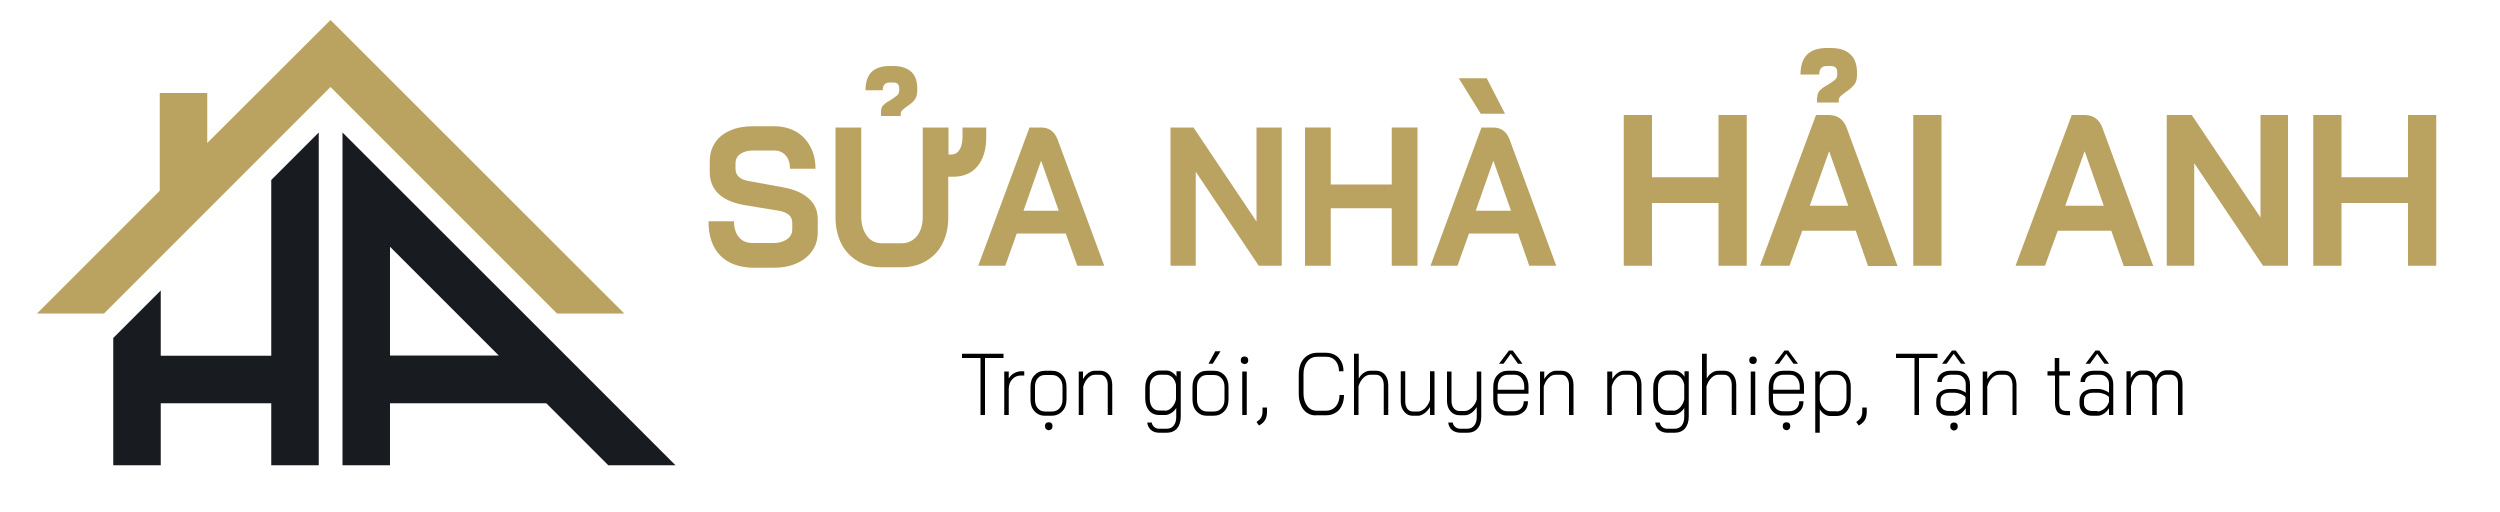 <?xml version="1.0" encoding="utf-8"?>
<!-- Generator: Adobe Illustrator 26.3.0, SVG Export Plug-In . SVG Version: 6.00 Build 0)  -->
<svg version="1.1" id="Layer_1" xmlns="http://www.w3.org/2000/svg" xmlns:xlink="http://www.w3.org/1999/xlink" x="0px" y="0px"
	 viewBox="0 0 1000 205" style="enable-background:new 0 0 1000 205;" xml:space="preserve">
<style type="text/css">
	.st0{fill-rule:evenodd;clip-rule:evenodd;fill:#181B20;}
	.st1{fill-rule:evenodd;clip-rule:evenodd;fill:#BAA261;}
	.st2{fill:#BAA261;}
</style>
<polygon class="st0" points="64.3,116.2 64.3,142.3 108.5,142.3 108.5,72 127.5,53 127.5,186.1 108.5,186.1 108.5,161.3 64.3,161.3 
	64.3,186.1 45.3,186.1 45.3,135.2 "/>
<path class="st0" d="M156,161.3v24.8h-19V53c44.3,44.3,88.8,88.6,133.2,133.1h-26.9l-24.8-24.8H156z M156,98.7v43.5h43.5L156,98.7z"
	/>
<polygon class="st1" points="132.2,8 249.7,125.4 222.8,125.4 132.2,34.8 41.6,125.4 14.8,125.4 63.9,76.3 63.9,37.2 82.9,37.2 
	82.9,57.2 "/>
<g>
	<path class="st2" d="M288,102.1c-3.1-3.2-4.6-7.8-4.6-13.6h10.2c0,2.7,0.7,4.9,2,6.4c1.3,1.6,3.2,2.3,5.5,2.3h8.3
		c2.2,0,4-0.5,5.4-1.5c1.4-1,2.1-2.3,2.1-3.9v-2.7c0-2.6-1.8-4.2-5.4-4.8L297.6,82c-4.5-0.8-7.9-2.3-10.2-4.5
		c-2.3-2.2-3.5-5.1-3.5-8.6v-4.4c0-2.8,0.7-5.3,2.1-7.4c1.4-2.1,3.4-3.8,6.1-4.9c2.6-1.2,5.7-1.7,9.1-1.7h8.5c3.2,0,6.1,0.7,8.6,2.1
		c2.5,1.4,4.4,3.4,5.8,6c1.4,2.6,2.1,5.5,2.1,8.9H316c0-2.2-0.6-4-1.7-5.3c-1.1-1.3-2.7-2-4.6-2h-8.5c-2.1,0-3.8,0.5-5.1,1.4
		s-1.9,2.2-1.9,3.8v2.1c0,2.6,1.7,4.3,5.2,4.9l13.7,2.5c4.5,0.8,8,2.3,10.4,4.5c2.4,2.1,3.6,4.9,3.6,8.3v5.2c0,2.8-0.7,5.3-2.2,7.4
		c-1.5,2.2-3.5,3.8-6.2,5c-2.6,1.2-5.7,1.8-9.2,1.8h-8.6C295.4,106.9,291.1,105.3,288,102.1z"/>
	<path class="st2" d="M394.5,51v3.8c0,5-1.2,8.9-3.5,11.7c-2.3,2.8-5.6,4.2-9.8,4.2h-1.9V87c0,4-0.8,7.4-2.3,10.4
		c-1.5,3-3.7,5.3-6.6,7c-2.8,1.7-6.1,2.5-9.8,2.5h-7.9c-3.7,0-6.9-0.8-9.7-2.5c-2.8-1.7-5-4-6.5-7c-1.5-3-2.3-6.5-2.3-10.4V51h10.3
		v35.7c0,3.2,0.8,5.7,2.3,7.7c1.5,2,3.5,2.9,6,2.9h7.9c2.5,0,4.5-1,6.1-2.9c1.5-1.9,2.3-4.5,2.3-7.7V51h10.3v10.8h1.1
		c1.4,0,2.5-0.6,3.3-1.9c0.8-1.2,1.2-3,1.2-5.2V51H394.5z M352.4,44.6c0-1.1,0.3-2,1-2.6c0.7-0.7,1.7-1.4,3-2.1
		c1.1-0.7,1.9-1.3,2.5-1.8c0.5-0.5,0.8-1.1,0.8-1.9v-0.9c0-1.5-0.8-2.3-2.4-2.3h-1.4c-1.8,0-2.8,1-2.8,3.1h-6.9
		c0-6.5,3.2-9.7,9.7-9.7h1.4c3.1,0,5.5,0.8,7.2,2.3c1.6,1.5,2.4,3.7,2.4,6.7v0.9c0,1.6-0.4,2.8-1.1,3.7c-0.7,0.9-1.8,1.8-3.1,2.6
		c-0.8,0.6-1.4,1.1-1.8,1.5c-0.4,0.4-0.6,0.9-0.6,1.4v0.9h-7.9V44.6z"/>
	<path class="st2" d="M426.3,93.4h-19.6l-4.6,12.9h-10.8L411.8,51h4.6c3.2,0,5.4,1.6,6.6,4.7l18.7,50.6h-10.8L426.3,93.4z
		 M409.4,84.3h14.1l-7-19.9h-0.1L409.4,84.3z"/>
	<path class="st2" d="M468.2,51h9.2l25.2,37.6V51h10.1v55.3h-9.2l-25.2-37.6v37.6h-10.1V51z"/>
	<path class="st2" d="M522,51h10.3v22.8h24.4V51h10.3v55.3h-10.3v-23h-24.4v23H522V51z"/>
	<path class="st2" d="M607.2,93.4h-19.6l-4.6,12.9h-10.8L592.6,51h4.6c3.2,0,5.4,1.6,6.6,4.7l18.7,50.6h-10.8L607.2,93.4z
		 M583.5,31.3h11.2l7.3,14.2h-9.7L583.5,31.3z M590.3,84.3h14.1l-7-19.9h-0.1L590.3,84.3z"/>
	<path class="st2" d="M649.5,46h11.3v24.9h26.6V46h11.3v60.3h-11.3V81.2h-26.6v25.1h-11.3V46z"/>
	<path class="st2" d="M742.3,92.3h-21.4l-5.1,14h-11.8L726.4,46h5.1c3.5,0,5.9,1.7,7.2,5.2l20.3,55.2h-11.8L742.3,92.3z M726.9,39
		c0-1.2,0.4-2.2,1.1-2.9c0.7-0.7,1.8-1.5,3.3-2.3c1.2-0.7,2.1-1.4,2.7-1.9c0.6-0.5,0.9-1.2,0.9-2v-1c0-1.7-0.9-2.5-2.6-2.5h-1.6
		c-2,0-3,1.1-3,3.4h-7.5c0-7.1,3.5-10.6,10.5-10.6h1.6c3.4,0,6,0.8,7.8,2.5c1.8,1.6,2.7,4.1,2.7,7.3v1c0,1.7-0.4,3.1-1.2,4
		c-0.8,0.9-1.9,1.9-3.4,2.9c-0.9,0.6-1.5,1.2-2,1.6c-0.4,0.4-0.7,0.9-0.7,1.5v1h-8.7V39z M723.9,82.3h15.4l-7.6-21.7h-0.1
		L723.9,82.3z"/>
	<path class="st2" d="M765.3,46h11.3v60.3h-11.3V46z"/>
	<path class="st2" d="M844.5,92.3h-21.4l-5.1,14h-11.8L828.7,46h5.1c3.5,0,5.9,1.7,7.2,5.2l20.3,55.2h-11.8L844.5,92.3z M826.1,82.3
		h15.4l-7.6-21.7h-0.1L826.1,82.3z"/>
	<path class="st2" d="M866.7,46h10l27.5,41V46h11v60.3h-10l-27.5-41v41h-11V46z"/>
	<path class="st2" d="M925.3,46h11.3v24.9h26.6V46h11.3v60.3h-11.3V81.2h-26.6v25.1h-11.3V46z"/>
</g>
<g>
	<path d="M392.2,143.2h-7.4v-1.7h16.6v1.7H394V166h-1.8V143.2z"/>
	<path d="M401.8,148.6h1.7v2.8c0.5-0.9,1.2-1.6,2.1-2.1c0.9-0.5,1.9-0.8,2.9-0.8h1.2v1.7h-1.3c-1.4,0-2.6,0.5-3.5,1.5
		c-0.9,1-1.4,2.3-1.4,3.8V166h-1.8V148.6z"/>
	<path d="M413.8,164.5c-1.1-1.2-1.6-2.7-1.6-4.6v-5.2c0-1.9,0.5-3.5,1.6-4.6c1.1-1.2,2.5-1.8,4.3-1.8h2.6c1.8,0,3.2,0.6,4.3,1.8
		c1.1,1.2,1.6,2.7,1.6,4.6v5.2c0,1.9-0.6,3.5-1.7,4.6c-1.1,1.2-2.6,1.8-4.4,1.8h-2.6C416.3,166.3,414.9,165.7,413.8,164.5z
		 M420.7,164.6c1.3,0,2.3-0.4,3.1-1.3c0.8-0.9,1.2-2,1.2-3.4v-5.2c0-1.4-0.4-2.6-1.2-3.4c-0.8-0.9-1.8-1.3-3.1-1.3h-2.6
		c-1.3,0-2.3,0.4-3,1.3c-0.8,0.9-1.1,2-1.1,3.4v5.2c0,1.4,0.4,2.6,1.1,3.4c0.8,0.9,1.7,1.3,3,1.3H420.7z M418.4,171.6
		c-0.3-0.3-0.4-0.7-0.4-1.2c0-0.5,0.1-0.8,0.4-1.1c0.3-0.3,0.7-0.4,1.1-0.4c0.4,0,0.8,0.1,1.1,0.4c0.3,0.3,0.4,0.7,0.4,1.1
		c0,0.5-0.1,0.9-0.4,1.2c-0.3,0.3-0.7,0.5-1.1,0.5C419,172,418.7,171.9,418.4,171.6z"/>
	<path d="M431.5,148.6h1.7v3c0.6-1,1.3-1.8,2.1-2.4c0.9-0.6,1.7-0.9,2.6-0.9h2.2c1.4,0,2.6,0.5,3.5,1.6c0.9,1.1,1.3,2.5,1.3,4.2V166
		h-1.8v-12c0-1.2-0.3-2.2-0.9-3c-0.6-0.8-1.3-1.1-2.3-1.1H438c-1,0-1.9,0.4-2.8,1.3c-0.9,0.9-1.5,2-1.9,3.4V166h-1.8V148.6z"/>
	<path d="M460.4,172c-0.9-0.8-1.4-1.8-1.5-3h1.8c0.1,0.7,0.4,1.3,1,1.8c0.6,0.5,1.3,0.7,2.1,0.7h2.8c1.2,0,2.2-0.4,2.9-1.3
		c0.7-0.9,1-2,1-3.6v-3.4c-0.5,0.8-1.2,1.5-2,2c-0.8,0.5-1.6,0.8-2.4,0.8h-2.5c-1.6,0-3-0.6-4-1.8c-1-1.2-1.5-2.8-1.5-4.7V155
		c0-2,0.5-3.6,1.6-4.9c1.1-1.2,2.5-1.9,4.3-1.9h2.5c0.8,0,1.6,0.2,2.3,0.7c0.8,0.5,1.4,1.1,1.8,1.8v-2.2h1.7v18.1
		c0,2-0.5,3.6-1.5,4.8c-1,1.1-2.4,1.7-4.2,1.7h-2.8C462.4,173.1,461.2,172.7,460.4,172z M465.9,164.3c1.1,0,2.1-0.5,2.9-1.4
		c0.8-0.9,1.4-2,1.6-3.2v-5.8c-0.2-1.2-0.7-2.1-1.4-2.9c-0.8-0.7-1.6-1.1-2.6-1.1h-2.4c-1.2,0-2.2,0.5-3,1.4
		c-0.8,0.9-1.1,2.1-1.1,3.6v4.5c0,1.4,0.3,2.6,1,3.5c0.7,0.9,1.6,1.3,2.7,1.3H465.9z"/>
	<path d="M478.6,164.5c-1.1-1.2-1.6-2.7-1.6-4.6v-5.2c0-1.9,0.5-3.5,1.6-4.6c1.1-1.2,2.5-1.8,4.3-1.8h2.6c1.8,0,3.2,0.6,4.3,1.8
		c1.1,1.2,1.6,2.7,1.6,4.6v5.2c0,1.9-0.6,3.5-1.7,4.6c-1.1,1.2-2.6,1.8-4.4,1.8h-2.6C481.1,166.3,479.7,165.7,478.6,164.5z
		 M485.5,164.6c1.3,0,2.3-0.4,3.1-1.3c0.8-0.9,1.2-2,1.2-3.4v-5.2c0-1.4-0.4-2.6-1.2-3.4c-0.8-0.9-1.8-1.3-3.1-1.3h-2.6
		c-1.3,0-2.3,0.4-3,1.3c-0.8,0.9-1.1,2-1.1,3.4v5.2c0,1.4,0.4,2.6,1.1,3.4c0.8,0.9,1.7,1.3,3,1.3H485.5z M486.1,140.5h2.1l-3.1,5
		h-1.7L486.1,140.5z"/>
	<path d="M496.7,145.2c-0.3-0.3-0.4-0.7-0.4-1.1c0-0.5,0.1-0.8,0.4-1.1c0.3-0.3,0.6-0.4,1.1-0.4c0.4,0,0.8,0.1,1.1,0.4
		s0.4,0.7,0.4,1.1c0,0.4-0.1,0.8-0.4,1.1c-0.3,0.3-0.6,0.4-1.1,0.4C497.4,145.6,497,145.4,496.7,145.2z M496.9,148.6h1.8V166h-1.8
		V148.6z"/>
	<path d="M502.6,168.8l0.4-0.3c0.7-0.5,1.2-1,1.5-1.6c0.3-0.6,0.5-1.3,0.5-2.2V163h1.8v1.6c0,1.2-0.2,2.3-0.6,3.1s-1.1,1.6-2.1,2.2
		l-0.5,0.3L502.6,168.8z"/>
	<path d="M522.9,165.2c-1.1-0.7-1.9-1.7-2.5-3.1c-0.6-1.3-0.9-2.8-0.9-4.6v-7.7c0-1.7,0.3-3.2,0.9-4.6c0.6-1.3,1.5-2.3,2.6-3
		c1.1-0.7,2.4-1.1,3.8-1.1h3.5c1.4,0,2.6,0.3,3.7,0.9c1.1,0.6,1.9,1.5,2.5,2.6c0.6,1.1,0.9,2.4,0.9,3.9h-1.8c0-1.7-0.5-3.1-1.4-4.2
		c-1-1.1-2.2-1.6-3.8-1.6h-3.5c-1.6,0-3,0.6-4,1.9c-1,1.3-1.5,3-1.5,5v7.7c0,2.1,0.5,3.8,1.5,5.1c1,1.3,2.3,1.9,3.9,1.9h3.6
		c1.6,0,2.9-0.6,3.9-1.7c1-1.2,1.5-2.7,1.5-4.6h1.8c0,1.6-0.3,3-0.9,4.3c-0.6,1.2-1.4,2.2-2.5,2.8c-1.1,0.7-2.3,1-3.7,1h-3.6
		C525.3,166.3,524,165.9,522.9,165.2z"/>
	<path d="M541.7,141.5h1.8v9.9c0.6-1,1.2-1.8,2.1-2.3c0.8-0.6,1.7-0.8,2.6-0.8h2.3c1.4,0,2.6,0.5,3.5,1.6c0.9,1.1,1.3,2.5,1.3,4.2
		V166h-1.8v-12c0-1.2-0.3-2.2-0.9-3c-0.6-0.8-1.3-1.1-2.3-1.1h-2.2c-1,0-1.9,0.4-2.8,1.3c-0.9,0.9-1.5,2-1.9,3.3V166h-1.8V141.5z"/>
	<path d="M561.7,164.7c-0.9-1-1.4-2.4-1.4-4.1v-12.1h1.8v12.1c0,1.2,0.3,2.1,0.8,2.9c0.6,0.7,1.3,1.1,2.2,1.1h2.1
		c0.6,0,1.3-0.2,2-0.7c0.7-0.4,1.2-1,1.8-1.8c0.5-0.8,0.9-1.6,1-2.4v-11.2h1.8V166H572v-3.2c-0.6,1-1.3,1.8-2.2,2.5
		c-0.9,0.6-1.7,1-2.6,1h-2.1C563.7,166.3,562.6,165.8,561.7,164.7z"/>
	<path d="M580.8,172c-0.9-0.8-1.4-1.8-1.5-3h1.8c0.1,0.7,0.4,1.3,1,1.8c0.6,0.5,1.3,0.7,2.1,0.7h2.6c1.2,0,2.2-0.4,2.9-1.3
		c0.7-0.9,1-2,1-3.5v-3.9c-0.6,1-1.3,1.8-2.2,2.4c-0.9,0.6-1.7,0.9-2.5,0.9h-2.2c-1.5,0-2.6-0.5-3.6-1.6c-0.9-1-1.4-2.4-1.4-4.1
		v-11.8h1.8v11.8c0,1.2,0.3,2.1,0.9,2.9c0.6,0.7,1.3,1.1,2.3,1.1h2.1c1,0,1.9-0.5,2.9-1.4c0.9-0.9,1.6-2,1.9-3.3v-11.1h1.8v18.1
		c0,2-0.5,3.6-1.5,4.7c-1,1.2-2.4,1.7-4.1,1.7h-2.6C582.8,173.1,581.7,172.7,580.8,172z"/>
	<path d="M598.9,164.6c-1.1-1.1-1.6-2.6-1.6-4.4v-5.4c0-1.9,0.5-3.5,1.6-4.7c1.1-1.2,2.5-1.8,4.2-1.8h2.7c1.7,0,3,0.6,4.1,1.7
		c1,1.2,1.5,2.7,1.5,4.6v2.9h-12.4v2.6c0,1.3,0.4,2.4,1.1,3.2c0.7,0.8,1.7,1.2,2.9,1.2h2.5c1.2,0,2.2-0.4,2.9-1.1
		c0.7-0.7,1.1-1.7,1.1-2.9h1.7c0,1.7-0.5,3.1-1.6,4.1c-1.1,1-2.4,1.6-4.2,1.6h-2.5C601.4,166.3,600,165.7,598.9,164.6z M609.7,155.9
		v-1.3c0-1.4-0.4-2.5-1.1-3.4c-0.7-0.9-1.6-1.3-2.8-1.3h-2.7c-1.2,0-2.2,0.4-2.9,1.3c-0.7,0.9-1.1,2-1.1,3.5v1.2H609.7z
		 M603.6,140.2h1.5l3.9,5.3h-1.8l-2.9-4l-2.9,4h-1.8L603.6,140.2z"/>
	<path d="M616,148.6h1.7v3c0.6-1,1.3-1.8,2.1-2.4c0.9-0.6,1.7-0.9,2.6-0.9h2.2c1.4,0,2.6,0.5,3.5,1.6c0.9,1.1,1.3,2.5,1.3,4.2V166
		h-1.8v-12c0-1.2-0.3-2.2-0.9-3c-0.6-0.8-1.3-1.1-2.3-1.1h-2.2c-1,0-1.9,0.4-2.8,1.3c-0.9,0.9-1.5,2-1.9,3.4V166H616V148.6z"/>
	<path d="M643.2,148.6h1.7v3c0.6-1,1.3-1.8,2.1-2.4c0.9-0.6,1.7-0.9,2.6-0.9h2.2c1.4,0,2.6,0.5,3.5,1.6c0.9,1.1,1.3,2.5,1.3,4.2V166
		h-1.8v-12c0-1.2-0.3-2.2-0.9-3c-0.6-0.8-1.3-1.1-2.3-1.1h-2.2c-1,0-1.9,0.4-2.8,1.3c-0.9,0.9-1.5,2-1.9,3.4V166h-1.8V148.6z"/>
	<path d="M663.6,172c-0.9-0.8-1.4-1.8-1.5-3h1.8c0.1,0.7,0.4,1.3,1,1.8c0.6,0.5,1.3,0.7,2.1,0.7h2.8c1.2,0,2.2-0.4,2.9-1.3
		c0.7-0.9,1-2,1-3.6v-3.4c-0.5,0.8-1.2,1.5-2,2c-0.8,0.5-1.6,0.8-2.4,0.8h-2.5c-1.6,0-3-0.6-4-1.8c-1-1.2-1.5-2.8-1.5-4.7V155
		c0-2,0.5-3.6,1.6-4.9c1.1-1.2,2.5-1.9,4.3-1.9h2.5c0.8,0,1.6,0.2,2.3,0.7c0.8,0.5,1.4,1.1,1.8,1.8v-2.2h1.7v18.1
		c0,2-0.5,3.6-1.5,4.8c-1,1.1-2.4,1.7-4.2,1.7H667C665.6,173.1,664.5,172.7,663.6,172z M669.2,164.3c1.1,0,2.1-0.5,2.9-1.4
		c0.8-0.9,1.4-2,1.6-3.2v-5.8c-0.2-1.2-0.7-2.1-1.4-2.9c-0.8-0.7-1.6-1.1-2.6-1.1h-2.4c-1.2,0-2.2,0.5-3,1.4
		c-0.8,0.9-1.1,2.1-1.1,3.6v4.5c0,1.4,0.3,2.6,1,3.5c0.7,0.9,1.6,1.3,2.7,1.3H669.2z"/>
	<path d="M680.9,141.5h1.8v9.9c0.6-1,1.2-1.8,2.1-2.3c0.8-0.6,1.7-0.8,2.6-0.8h2.3c1.4,0,2.6,0.5,3.5,1.6c0.9,1.1,1.3,2.5,1.3,4.2
		V166h-1.8v-12c0-1.2-0.3-2.2-0.9-3c-0.6-0.8-1.3-1.1-2.3-1.1h-2.2c-1,0-1.9,0.4-2.8,1.3c-0.9,0.9-1.5,2-1.9,3.3V166h-1.8V141.5z"/>
	<path d="M700.1,145.2c-0.3-0.3-0.4-0.7-0.4-1.1c0-0.5,0.1-0.8,0.4-1.1s0.6-0.4,1.1-0.4s0.8,0.1,1.1,0.4s0.4,0.7,0.4,1.1
		c0,0.4-0.1,0.8-0.4,1.1c-0.3,0.3-0.6,0.4-1.1,0.4S700.4,145.4,700.1,145.2z M700.3,148.6h1.8V166h-1.8V148.6z"/>
	<path d="M709.1,164.6c-1.1-1.1-1.6-2.6-1.6-4.4v-5.4c0-1.9,0.5-3.5,1.6-4.7c1.1-1.2,2.5-1.8,4.2-1.8h2.7c1.7,0,3,0.6,4.1,1.7
		c1,1.2,1.5,2.7,1.5,4.6v2.9h-12.4v2.6c0,1.3,0.4,2.4,1.1,3.2c0.7,0.8,1.7,1.2,2.9,1.2h2.5c1.2,0,2.2-0.4,2.9-1.1
		c0.7-0.7,1.1-1.7,1.1-2.9h1.7c0,1.7-0.5,3.1-1.6,4.1c-1.1,1-2.4,1.6-4.2,1.6h-2.5C711.5,166.3,710.1,165.7,709.1,164.6z
		 M719.9,155.9v-1.3c0-1.4-0.4-2.5-1.1-3.4c-0.7-0.9-1.6-1.3-2.8-1.3h-2.7c-1.2,0-2.2,0.4-2.9,1.3c-0.7,0.9-1.1,2-1.1,3.5v1.2H719.9
		z M713.8,140.2h1.5l3.9,5.3h-1.8l-2.9-4l-2.9,4h-1.8L713.8,140.2z M713.5,171.6c-0.3-0.3-0.4-0.7-0.4-1.2c0-0.5,0.1-0.8,0.4-1.1
		c0.3-0.3,0.7-0.4,1.1-0.4c0.4,0,0.8,0.1,1.1,0.4c0.3,0.3,0.4,0.7,0.4,1.1c0,0.5-0.1,0.9-0.4,1.2c-0.3,0.3-0.7,0.5-1.1,0.5
		C714.2,172,713.8,171.9,713.5,171.6z"/>
	<path d="M726.2,148.6h1.7v2.7c0.5-0.9,1.1-1.6,1.9-2.2c0.8-0.5,1.6-0.8,2.5-0.8h2.4c1.7,0,3,0.6,4.1,1.7c1,1.2,1.5,2.7,1.5,4.6v4.8
		c0,2.1-0.5,3.8-1.6,5.1c-1,1.3-2.4,1.9-4.2,1.9h-2.4c-0.8,0-1.6-0.2-2.3-0.7c-0.8-0.5-1.4-1.1-1.9-2v9.4h-1.8V148.6z M734.6,164.6
		c1.2,0,2.2-0.5,2.9-1.5c0.7-1,1.1-2.2,1.1-3.8v-4.8c0-1.4-0.4-2.5-1.1-3.3c-0.7-0.9-1.6-1.3-2.8-1.3h-2.4c-1,0-1.9,0.4-2.7,1.2
		c-0.8,0.8-1.4,1.8-1.7,3v6c0.2,1.2,0.7,2.2,1.5,3.1c0.8,0.9,1.7,1.3,2.8,1.3H734.6z"/>
	<path d="M742.5,168.8l0.4-0.3c0.7-0.5,1.2-1,1.5-1.6c0.3-0.6,0.5-1.3,0.5-2.2V163h1.8v1.6c0,1.2-0.2,2.3-0.6,3.1
		c-0.4,0.8-1.1,1.6-2.1,2.2l-0.5,0.3L742.5,168.8z"/>
	<path d="M765.8,143.2h-7.4v-1.7H775v1.7h-7.4V166h-1.8V143.2z"/>
	<path d="M775.9,165c-0.9-0.9-1.4-2-1.4-3.4v-1.3c0-1.4,0.5-2.6,1.4-3.4c1-0.8,2.2-1.3,3.8-1.3h2.2c0.8,0,1.5,0.1,2.3,0.4
		c0.8,0.3,1.5,0.6,2.1,1.1v-3.4c0-1.1-0.3-2-1-2.7c-0.6-0.7-1.5-1.1-2.5-1.1h-2.6c-1,0-1.9,0.3-2.5,0.8c-0.6,0.5-1,1.2-1,2.1h-1.8
		c0-1.4,0.5-2.4,1.5-3.3c1-0.8,2.2-1.2,3.8-1.2h2.6c1.6,0,2.8,0.5,3.8,1.5c0.9,1,1.4,2.3,1.4,3.9V166h-1.7v-2.7
		c-0.6,0.9-1.3,1.7-2.1,2.2c-0.8,0.5-1.7,0.8-2.6,0.8h-2C778,166.3,776.8,165.9,775.9,165z M781.6,164.6c0.9,0,1.8-0.4,2.7-1.1
		c0.9-0.7,1.5-1.6,1.9-2.8v-1.9c-0.5-0.5-1.1-0.9-1.9-1.2c-0.8-0.3-1.6-0.5-2.5-0.5h-2.2c-1,0-1.9,0.3-2.5,0.8
		c-0.6,0.5-0.9,1.3-0.9,2.2v1.3c0,0.9,0.3,1.6,0.9,2.2c0.6,0.5,1.4,0.8,2.4,0.8H781.6z M780.8,140.2h1.5l3.9,5.3h-1.8l-2.9-4l-2.9,4
		h-1.8L780.8,140.2z M780.5,171.7c-0.3-0.3-0.4-0.7-0.4-1.2c0-0.5,0.1-0.8,0.4-1.1c0.3-0.3,0.7-0.4,1.1-0.4c0.4,0,0.8,0.1,1.1,0.4
		c0.3,0.3,0.4,0.7,0.4,1.1c0,0.5-0.1,0.9-0.4,1.2c-0.3,0.3-0.7,0.5-1.1,0.5C781.1,172.2,780.8,172,780.5,171.7z"/>
	<path d="M793.2,148.6h1.7v3c0.6-1,1.3-1.8,2.1-2.4c0.9-0.6,1.7-0.9,2.6-0.9h2.2c1.4,0,2.6,0.5,3.5,1.6c0.9,1.1,1.3,2.5,1.3,4.2V166
		H805v-12c0-1.2-0.3-2.2-0.9-3c-0.6-0.8-1.3-1.1-2.3-1.1h-2.2c-1,0-1.9,0.4-2.8,1.3c-0.9,0.9-1.5,2-1.9,3.4V166h-1.8V148.6z"/>
	<path d="M823.1,164.9c-0.7-0.8-1.1-2-1.1-3.8v-10.9H819v-1.7h2.9v-5.3h1.8v5.3h4.3v1.7h-4.3v10.9c0,1.1,0.2,2,0.7,2.5
		c0.4,0.5,1.2,0.8,2.2,0.8h1.4v1.7h-1.4C825,166,823.8,165.6,823.1,164.9z"/>
	<path d="M833.2,165c-0.9-0.9-1.4-2-1.4-3.4v-1.3c0-1.4,0.5-2.6,1.4-3.4c1-0.8,2.2-1.3,3.8-1.3h2.2c0.8,0,1.5,0.1,2.3,0.4
		c0.8,0.3,1.5,0.6,2.1,1.1v-3.4c0-1.1-0.3-2-1-2.7c-0.6-0.7-1.5-1.1-2.5-1.1h-2.6c-1,0-1.9,0.3-2.5,0.8c-0.6,0.5-1,1.2-1,2.1h-1.8
		c0-1.4,0.5-2.4,1.5-3.3c1-0.8,2.2-1.2,3.8-1.2h2.6c1.6,0,2.8,0.5,3.8,1.5c0.9,1,1.4,2.3,1.4,3.9V166h-1.7v-2.7
		c-0.6,0.9-1.3,1.7-2.1,2.2c-0.8,0.5-1.7,0.8-2.6,0.8h-2C835.4,166.3,834.2,165.9,833.2,165z M839,164.6c0.9,0,1.8-0.4,2.7-1.1
		c0.9-0.7,1.5-1.6,1.9-2.8v-1.9c-0.5-0.5-1.1-0.9-1.9-1.2s-1.6-0.5-2.5-0.5h-2.2c-1,0-1.9,0.3-2.5,0.8c-0.6,0.5-0.9,1.3-0.9,2.2v1.3
		c0,0.9,0.3,1.6,0.9,2.2c0.6,0.5,1.4,0.8,2.4,0.8H839z M838.2,140.2h1.5l3.9,5.3h-1.8l-2.9-4l-2.9,4h-1.8L838.2,140.2z"/>
	<path d="M871.8,149.7c0.8,1,1.2,2.3,1.2,3.9V166h-1.8v-12.5c0-1.1-0.2-2-0.7-2.6s-1.2-1-2-1h-2c-1,0-1.8,0.4-2.5,1.1
		c-0.7,0.7-1.1,1.8-1.3,3V166h-1.8v-12.2c0-1.2-0.2-2.1-0.7-2.8c-0.5-0.7-1.1-1.1-1.9-1.1h-1.9c-0.9,0-1.8,0.4-2.5,1.3
		c-0.7,0.9-1.2,2-1.5,3.4V166h-1.8v-17.5h1.7v2.8c0.5-1,1.1-1.7,1.8-2.3c0.7-0.5,1.5-0.8,2.3-0.8h2c0.9,0,1.7,0.3,2.4,0.8
		c0.7,0.5,1.2,1.3,1.5,2.2c0.5-1,1.1-1.7,1.8-2.3c0.7-0.5,1.6-0.8,2.4-0.8h2C869.9,148.3,871,148.7,871.8,149.7z"/>
</g>
</svg>
